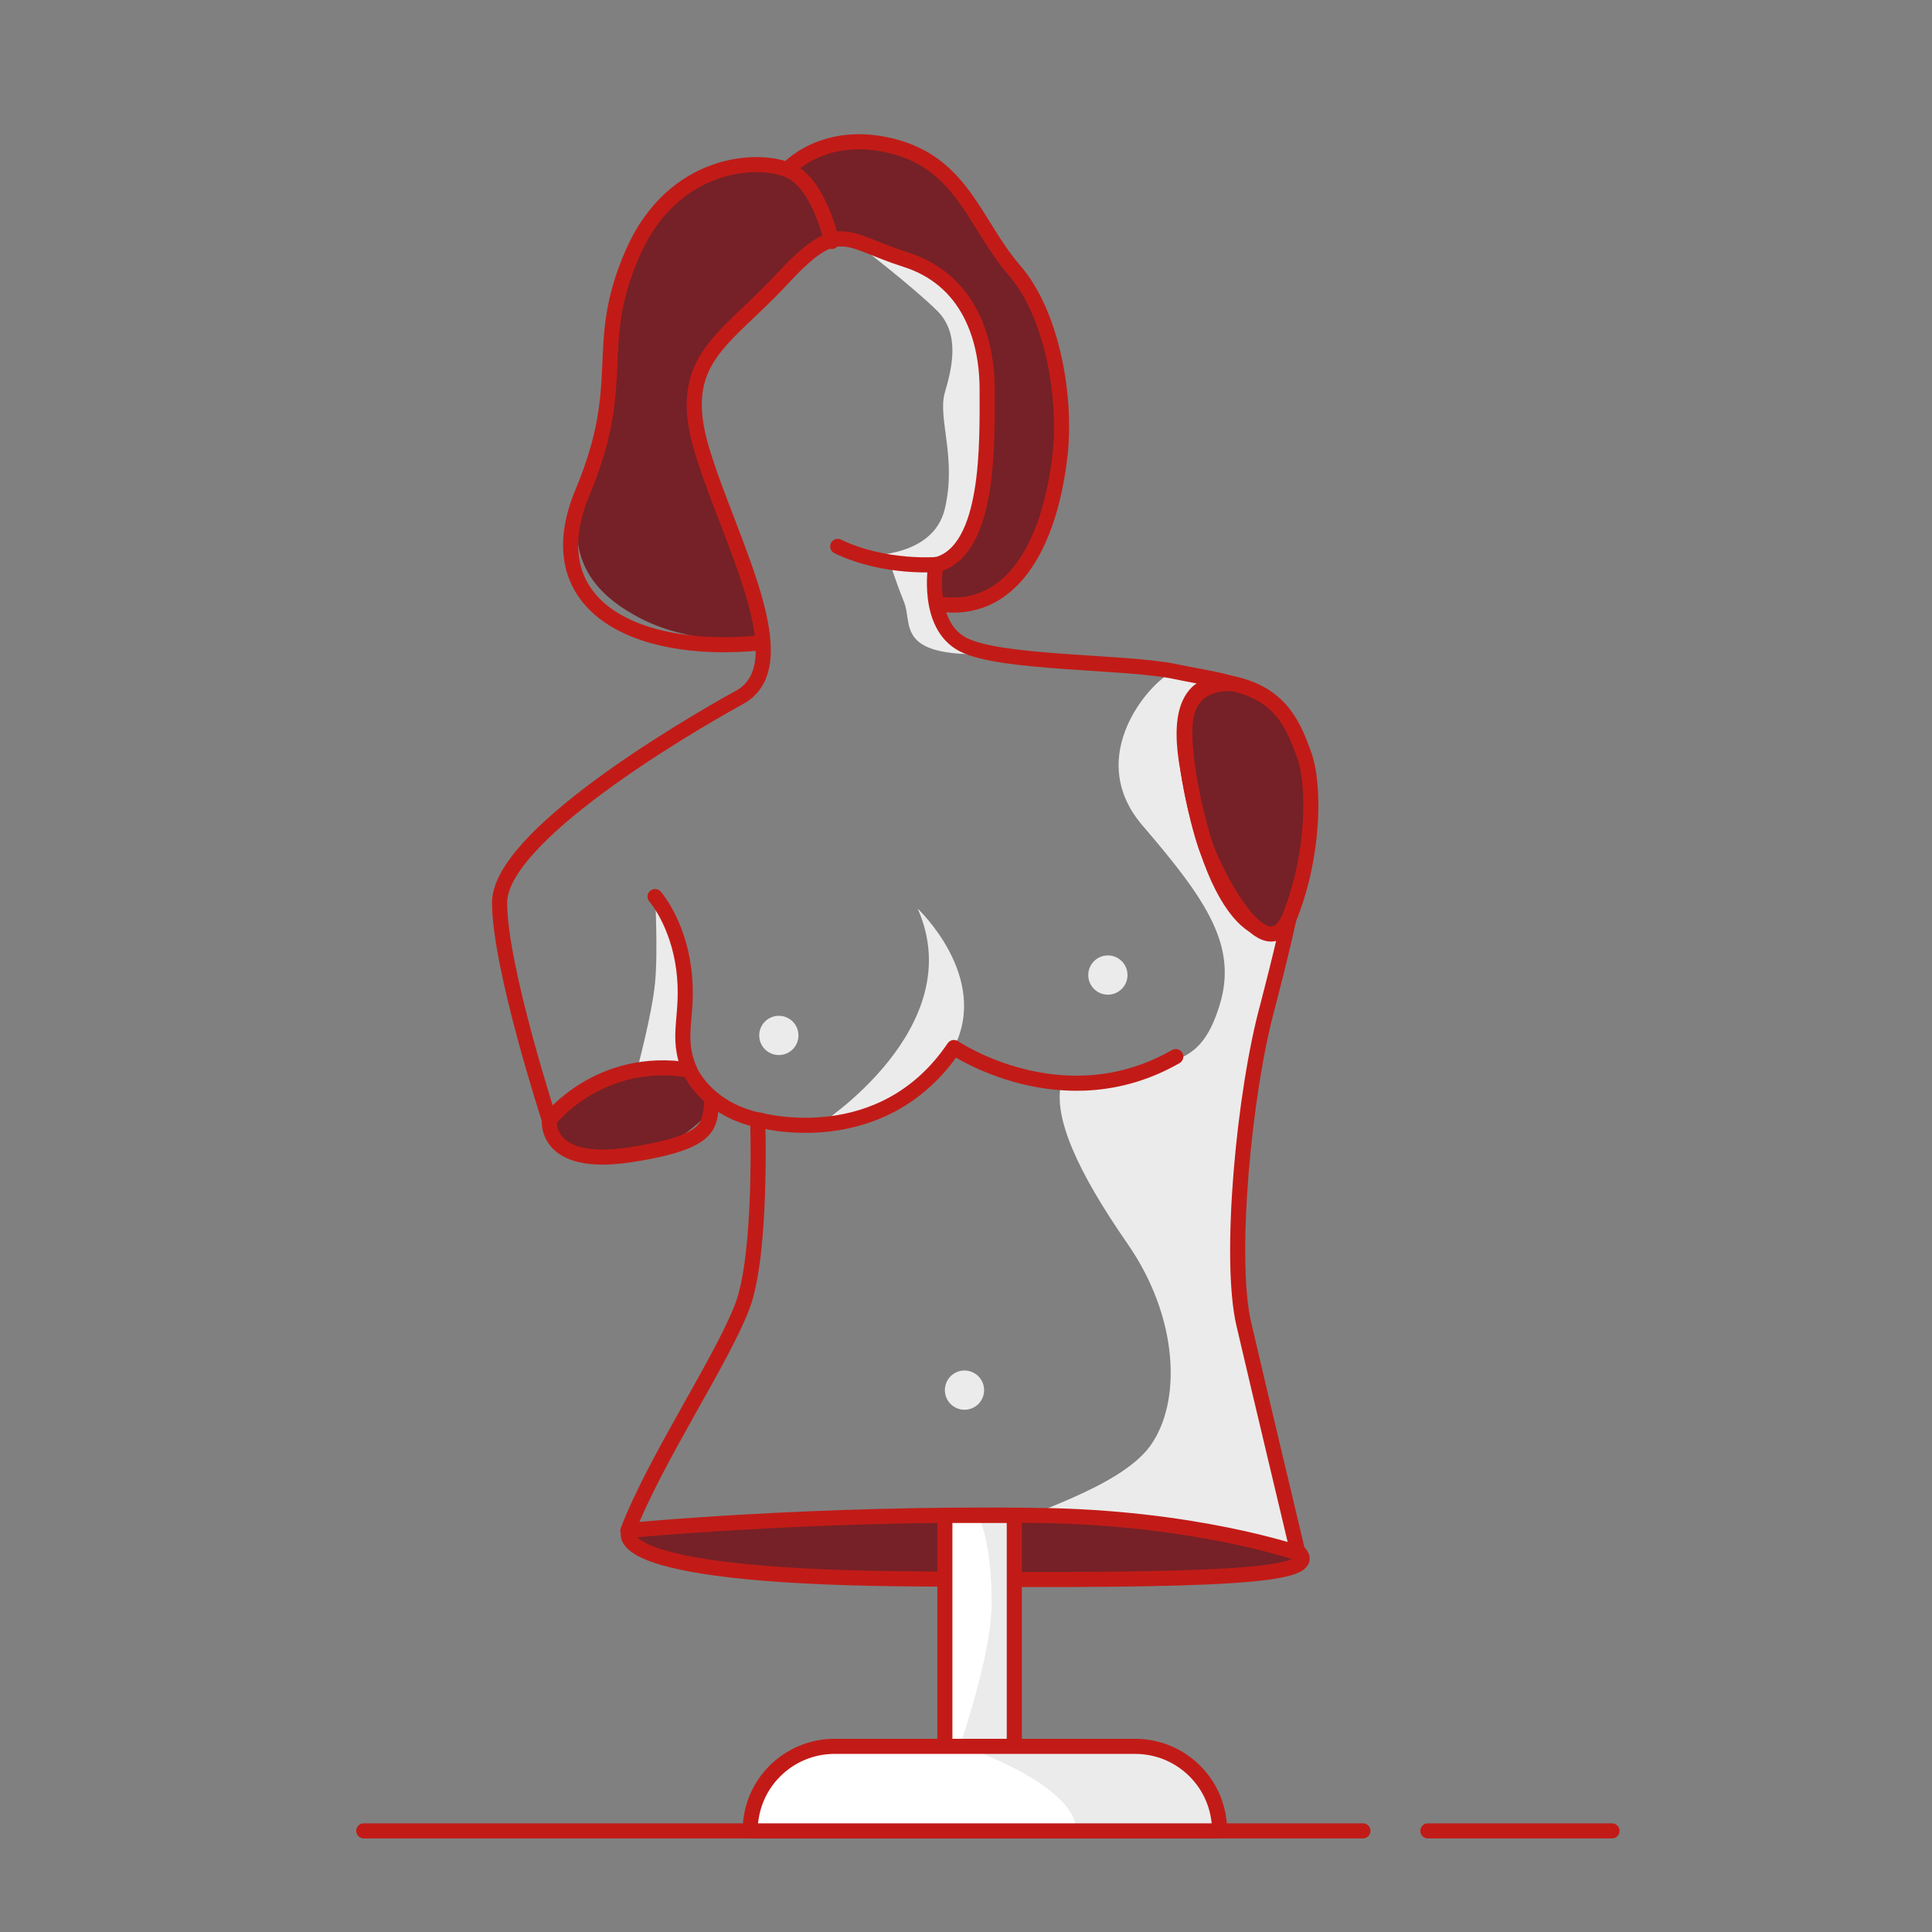 <?xml version="1.0" encoding="UTF-8"?>
<svg id="Calque_1" xmlns="http://www.w3.org/2000/svg" version="1.1" viewBox="0 0 128 128">
  <rect x="0" y="0" width="128" height="128" fill="#808080" stroke="none"/>
  <!-- Generator: Adobe Illustrator 29.0.0, SVG Export Plug-In . SVG Version: 2.1.0 Build 186)  -->
  <defs>
    <style>
      .st0 {
        fill: #ebebeb;
      }

      .st1, .st2 {
        fill: #752127;
      }

      .st3 {
        fill: none;
      }

      .st3, .st2 {
        stroke: #c21b17;
        stroke-linecap: round;
        stroke-linejoin: round;
      }

      .st4 {
        fill: #fff;
      }
    </style>
  </defs>
  <path class="st0" d="M59,37.4s.3,1,.9,2.5-.7,3.8,6.3,3.4c0,0-4.4,0-4.2-4.6s-3-1.3-3-1.3Z"/>
  <path class="st0" d="M57.1,36.8s4.7.3,5.5-3.1-.5-6,0-7.7,1-3.9-.5-5.4-5-4.2-5-4.2c0,0,2.1-2.1,4.2-1s6.8,4.3,6.8,9.5-1.6,12.2-2.9,12.6-4.6.4-8.2-.6Z"/>
  <path class="st0" d="M42.2,70.9s1-3.7,1.2-5.8,0-5.8,0-5.8c0,0,2.3,2.1,1.9,7.3s2,7-1.9,7-1.2-2.8-1.2-2.8Z"/>
  <path class="st0" d="M54.3,74.5s10-6.4,6.5-14.3c0,0,4.8,4.5,2.4,9.2s-8.9,5.1-8.9,5.1Z"/>
  <path class="st0" d="M82.4,87.7c-1-4.3,0-15.3,1.6-21.1,1.5-5.8,3.5-13.9,2-17.6s-4.8-3.8-8.1-4.5c-.8-.2-6.5,5.2-2.2,10.2s6.3,8,5.1,11.9-2.9,3.4-5.5,4.6c-2.5,1.1-5,.6-5,.6-.5,2.2,1,5.7,4.4,10.6s3.6,10.5,1.5,13.4-8.9,4.6-7.6,4.7c10.5.1,17.4,2.5,17.4,2.5,0,0-2.6-10.9-3.6-15.2Z"/>
  <path class="st1" d="M50.3,42.5s-4.5.2-7.8-1.5-5.1-4.1-3.9-8.5,1.8-4.4,2.1-12.2,8-10,11.6-9c0,0,1.2-1.9,5.1-1.8s6.2,3.8,7,4.8,4.8,5.1,5.4,8,1.2,8.7-.7,13.1-4.6,5.4-6.9,4.7v-2.6s2.6.5,2.9-4.7,1.1-7.9-.2-10.4-1.2-3.7-5-5-4.6-1.7-7.1.3-5.9,6-6.2,6.8-1.4,3,0,6.4,3.9,9,3.7,11.8Z"/>
  <path class="st1" d="M41.6,101.4s12.9-1.1,21.5-1,9.8,0,12.6.4,10.2,1.4,10.3,2.1,1.2,1.8-7.6,1.8c-8.8,0-18.1.2-23.4-.2s-13.3-.5-13.3-3.1Z"/>
  <path class="st1" d="M36.8,75.7c.8,1.2,2.5,1.3,4.9,1s5-2.4,5.6-3.5-.6-.5-1-1.9-5.4-.4-7.4.7-2.9,2.3-2,3.7Z"/>
  <g>
    <path class="st3" d="M94.6,121.3h12.2"/>
    <path class="st3" d="M24.1,121.3h66.2"/>
  </g>
  <g>
    <path class="st3" d="M62.1,37.4c3.5-1,3.3-8.1,3.3-11.6s-1.3-7.3-5.4-8.6-4.4-2.8-8.2,1.3-7.1,5.3-5.3,11.3,6.5,14.2,2.5,16.4-15.9,9.3-15.9,13.6,3.3,14.4,3.3,14.4c0,0,3.3-4.3,9.3-3.3,0,0,1,2.5,4.5,3.3,0,0,.3,8.8-1,12.3s-5.8,10.2-7.6,14.9c0,0,12.3-1.2,27-1,10.5.1,17.4,2.5,17.4,2.5,0,0-2.6-10.9-3.6-15.2s0-15.3,1.6-21.1c1.5-5.8,3.5-13.9,2-17.6s-4.8-3.8-8.1-4.5-11.6-.5-14.1-1.8-1.8-5.3-1.8-5.3Z"/>
    <path class="st3" d="M45.7,70.9c-1-2.3,0-3.6-.4-6.7s-1.9-4.8-1.9-4.8"/>
    <path class="st3" d="M50.3,74.2s8.1,2.3,12.9-4.8c0,0,7.2,4.9,14.7.6"/>
    <path class="st3" d="M62.1,37.4s-3.5.3-6.6-1.2"/>
    <path class="st3" d="M82.9,45.7s-5.4-2.5-4.3,4.7c2,12.5,6.4,12.5,7,9.8"/>
    <path class="st3" d="M36.4,74.2s-.4,3.2,5.4,2.3,5.1-2.1,5.4-3.7"/>
    <path class="st3" d="M55.1,16s-.8-3.8-2.8-4.7-7.7-.7-10.4,5.5-.2,8.4-3.3,15.8,3.3,10.8,11.7,10"/>
    <path class="st3" d="M52.2,11.2s2.4-2.7,7-1.5,5.4,5.2,8,8.2,3.5,8.7,3,12.5c-.7,5.7-3.2,10.4-8.1,9.6"/>
    <circle class="st0" cx="63.9" cy="92.1" r="1.3"/>
    <circle class="st0" cx="73.4" cy="64.6" r="1.3"/>
    <circle class="st0" cx="51.6" cy="68.6" r="1.3"/>
    <path class="st3" d="M41.7,101.4s-2.3,3,18.2,3.2c21.6.2,27.5-.2,26.2-1.7"/>
    <path class="st4" d="M62.6,100.4v15.8c0,1.3,1,2.3,2.3,2.3h0c1.3,0,2.3-1,2.3-2.3v-15.8s-.4,0-1,0h-2.7c-.5,0-1,0-1,0Z"/>
    <path class="st0" d="M64.8,100.4s.9,1.6.9,5.8-3.1,12.3-3.1,12.3h2.3c1.3,0,2.3-1,2.3-2.3v-15.8h-2.5Z"/>
    <path class="st3" d="M62.6,100.4v15.8c0,1.3,1,2.3,2.3,2.3h0c1.3,0,2.3-1,2.3-2.3v-15.8s-.4,0-1,0h-2.7c-.5,0-1,0-1,0Z"/>
    <path class="st4" d="M55.3,115.7h19.9c3.1,0,5.6,2.5,5.6,5.6h-31.1c0-3.1,2.5-5.6,5.6-5.6Z"/>
    <path class="st0" d="M75.2,115.7h-11.4s7.5,2.5,7.5,5.6h-21.6s31.1,0,31.1,0h0c0-3.1-2.5-5.6-5.6-5.6Z"/>
    <path class="st3" d="M55.3,115.7h19.9c3.1,0,5.6,2.5,5.6,5.6h-31.1c0-3.1,2.5-5.6,5.6-5.6Z"/>
  </g>
  <path class="st2" d="M81.7,45.3s-2.3-.3-3,1.7.6,7.4,1.2,9.1,4,8.6,5.6,4.5,1.6-8.7.9-10.6-1.5-4-4.7-4.7Z"/>
</svg>